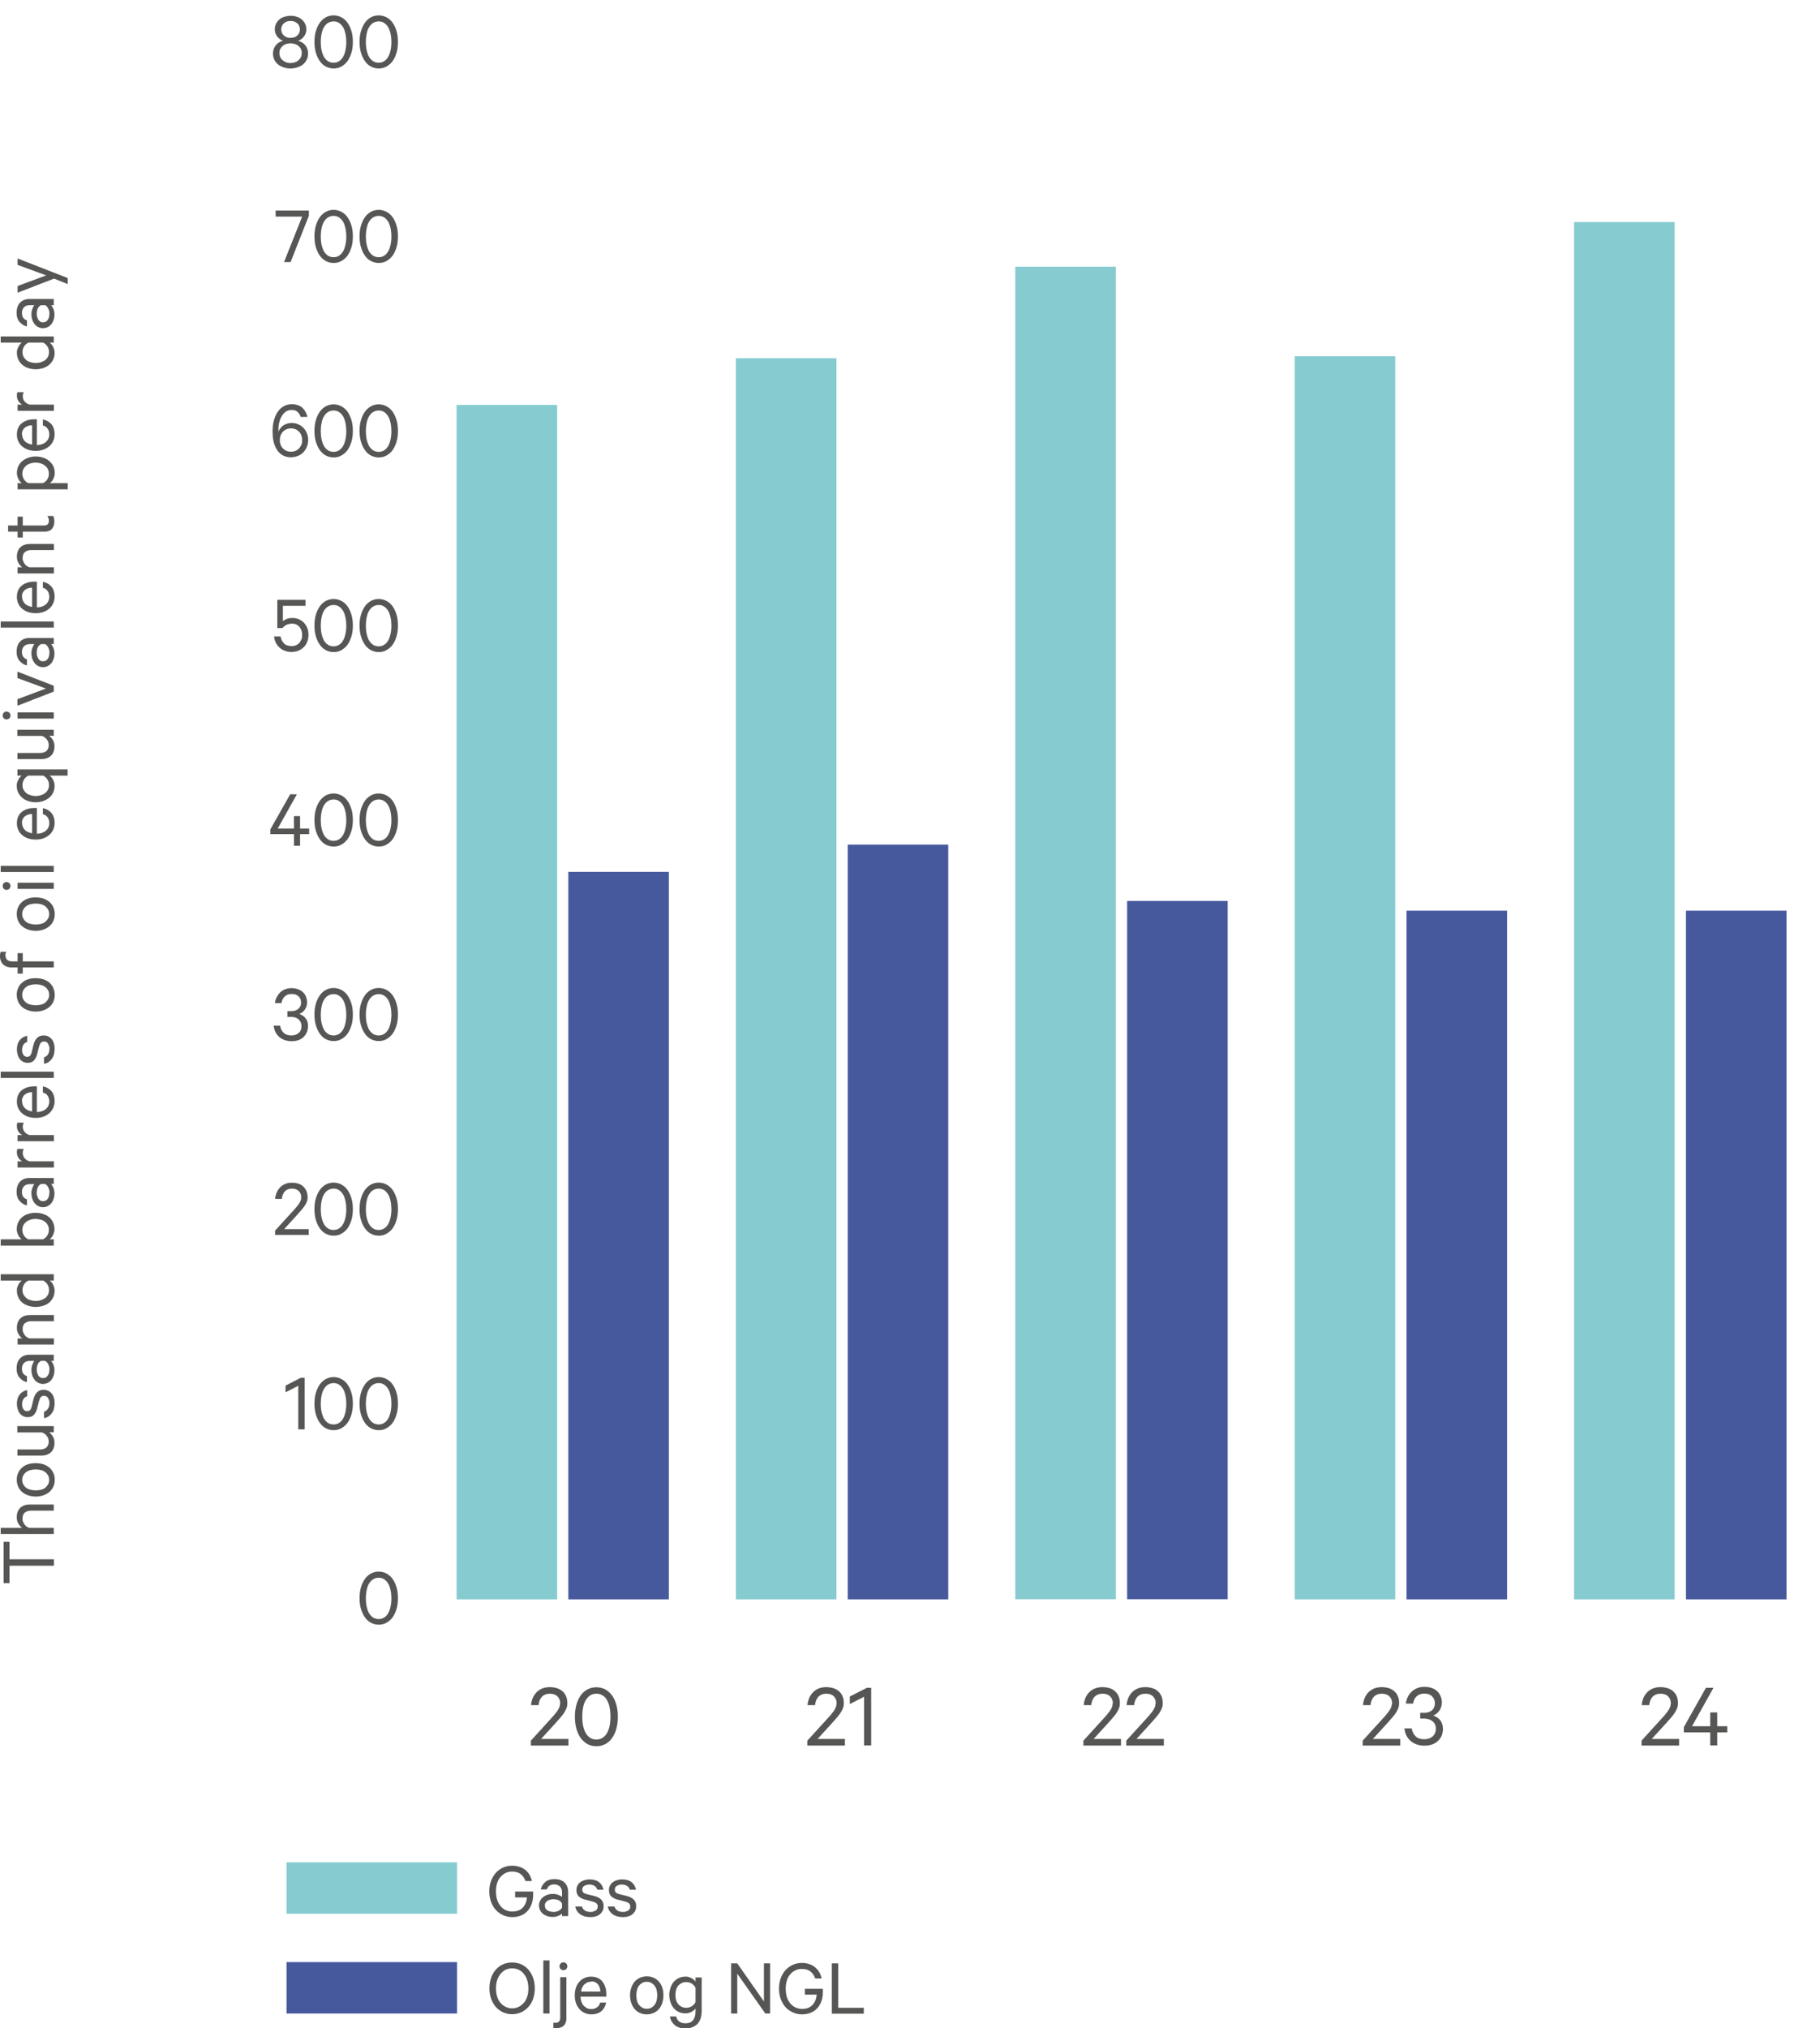 <?xml version="1.0" encoding="UTF-8"?><svg id="Layer_1" xmlns="http://www.w3.org/2000/svg" viewBox="0 0 130.34 145.16"><defs><style>.cls-1{fill:#47599d;}.cls-1,.cls-2,.cls-3{stroke-width:0px;}.cls-2{fill:#85cbd0;}.cls-3{fill:#565655;}</style></defs><rect class="cls-2" x="20.52" y="133.29" width="12.21" height="3.68"/><rect class="cls-1" x="20.52" y="140.43" width="12.21" height="3.68"/><path class="cls-3" d="M36.89,135.78v-.4h1.29v.25c0,.24-.04.45-.11.65s-.17.36-.3.5c-.13.14-.29.25-.47.32-.18.07-.38.11-.6.11-.23,0-.45-.04-.65-.13s-.38-.21-.53-.37c-.15-.16-.26-.35-.35-.58-.08-.23-.13-.48-.13-.76s.04-.54.13-.76.2-.42.35-.58c.15-.16.32-.28.52-.37.2-.09.41-.13.64-.13.19,0,.37.03.52.08.16.05.3.13.42.22.12.1.22.21.3.35.08.13.14.29.17.45h-.46c-.07-.21-.19-.38-.34-.5-.15-.12-.36-.18-.61-.18-.17,0-.33.03-.47.1-.14.07-.27.17-.37.29-.11.12-.19.27-.24.45-.06.18-.08.37-.08.59s.03.41.08.58c.06.18.14.33.24.45.1.13.23.23.37.3.15.07.31.1.48.1.32,0,.56-.09.74-.27.18-.18.28-.43.31-.74h-.85Z"/><path class="cls-3" d="M40.25,137.15v-.19c-.05.05-.14.11-.26.16-.12.05-.26.08-.42.08-.13,0-.26-.02-.37-.06-.12-.04-.22-.09-.31-.16-.09-.07-.16-.16-.21-.26s-.08-.22-.08-.35c0-.12.03-.23.08-.33.05-.1.12-.19.21-.26.09-.07.2-.13.32-.17.12-.04.25-.06.39-.06.13,0,.26.02.38.07.12.04.21.09.27.14v-.33c0-.16-.05-.3-.14-.4-.1-.1-.24-.16-.42-.16-.14,0-.25.03-.34.09s-.15.15-.19.27h-.43c.02-.11.06-.21.12-.3.06-.09.13-.17.21-.24s.18-.12.29-.15c.11-.04.22-.05.35-.05.31,0,.56.08.73.25.17.16.26.39.26.68v1.72h-.43ZM40.25,136.24s-.05-.09-.09-.13c-.04-.04-.09-.08-.14-.1-.05-.03-.11-.05-.18-.06s-.13-.02-.2-.02c-.08,0-.15,0-.23.03-.07.02-.14.04-.2.08-.06.04-.1.09-.14.14-.04.06-.05.12-.05.2,0,.08.02.15.05.21s.08.11.14.14c.06.04.12.07.2.08.07.02.15.03.23.03.07,0,.14,0,.2-.02s.12-.04.18-.07c.05-.03.1-.06.14-.1s.07-.08.09-.13v-.27Z"/><path class="cls-3" d="M41.67,136.44c.04.13.11.23.22.3.11.07.24.1.39.1.08,0,.15,0,.21-.03s.12-.04.17-.07c.05-.03.09-.07.11-.12s.04-.11.04-.17c0-.09-.03-.16-.09-.22-.06-.06-.16-.1-.3-.14l-.51-.13c-.18-.04-.33-.12-.45-.22-.12-.11-.18-.26-.18-.46,0-.12.02-.22.07-.32s.11-.17.2-.24.18-.12.3-.15c.11-.04.24-.06.37-.06.29,0,.52.07.68.2.17.13.27.31.32.54h-.44c-.04-.12-.1-.21-.2-.27-.09-.06-.22-.1-.38-.1-.13,0-.24.03-.35.09s-.15.16-.15.28c0,.09.03.16.09.21.06.05.15.09.28.12l.5.12c.22.06.39.15.5.27.11.12.16.27.16.46,0,.12-.02.23-.07.33s-.12.18-.2.25c-.09.07-.19.12-.31.15-.12.04-.25.05-.38.05-.14,0-.28-.02-.4-.05-.12-.04-.23-.09-.32-.15-.09-.07-.17-.15-.23-.24-.06-.09-.1-.2-.12-.32h.46Z"/><path class="cls-3" d="M44,136.44c.04.13.11.23.22.3.11.07.24.1.39.1.08,0,.15,0,.21-.03s.12-.04.17-.07c.05-.03.09-.07.11-.12s.04-.11.04-.17c0-.09-.03-.16-.09-.22-.06-.06-.16-.1-.3-.14l-.51-.13c-.18-.04-.33-.12-.45-.22-.12-.11-.18-.26-.18-.46,0-.12.02-.22.07-.32s.11-.17.2-.24.18-.12.3-.15c.11-.04.24-.06.37-.06.29,0,.52.07.68.2.17.13.27.31.32.54h-.44c-.04-.12-.1-.21-.2-.27-.09-.06-.22-.1-.38-.1-.13,0-.24.03-.35.09s-.15.16-.15.28c0,.09.03.16.09.21.06.05.15.09.28.12l.5.12c.22.06.39.15.5.27.11.12.16.27.16.46,0,.12-.02.23-.07.33s-.12.18-.2.25c-.09.07-.19.12-.31.15-.12.04-.25.05-.38.05-.14,0-.28-.02-.4-.05-.12-.04-.23-.09-.32-.15-.09-.07-.17-.15-.23-.24-.06-.09-.1-.2-.12-.32h.46Z"/><path class="cls-3" d="M.26,113.32v-2.97h.42v1.25h3.18v.46H.68v1.25h-.42Z"/><path class="cls-3" d="M.05,109.79v-.44h1.53c-.1-.07-.19-.18-.27-.31-.08-.13-.11-.29-.11-.45,0-.3.09-.52.26-.68s.4-.23.69-.23h1.7v.44h-1.63c-.18,0-.33.05-.44.14-.12.09-.17.24-.17.44,0,.07.01.15.04.21.03.07.06.13.1.19.04.06.09.11.15.15.06.04.12.08.19.1h1.76v.44H.05Z"/><path class="cls-3" d="M2.56,104.72c.2,0,.38.03.55.08.17.06.31.14.43.24.12.11.21.23.28.38s.1.31.1.49-.03.34-.1.49-.16.27-.28.38c-.12.1-.26.18-.43.24-.17.06-.35.09-.55.09s-.38-.03-.55-.09c-.17-.06-.31-.14-.43-.24-.12-.1-.21-.23-.28-.38-.06-.15-.1-.31-.1-.49s.03-.34.1-.49c.06-.15.16-.27.28-.38.12-.11.26-.19.43-.24.17-.06.35-.08.55-.08ZM2.56,105.17c-.14,0-.27.02-.39.05-.12.03-.22.08-.31.15-.09.07-.15.15-.2.24s-.07.2-.07.31.02.22.07.31c.05.09.11.17.2.24.09.07.19.12.31.15.12.03.25.05.39.05s.27-.02.39-.05.22-.08.3-.15.15-.15.2-.24c.05-.09.07-.2.07-.31s-.02-.22-.07-.31-.11-.17-.2-.24c-.09-.07-.19-.12-.3-.15s-.25-.05-.39-.05Z"/><path class="cls-3" d="M3.85,102.06v.45h-.33c.1.07.19.18.27.31s.11.28.11.45c0,.3-.09.52-.26.68-.17.15-.4.23-.69.23h-1.7v-.44h1.63c.18,0,.33-.05.44-.14.11-.09.17-.24.17-.43,0-.15-.05-.29-.14-.4-.09-.12-.21-.2-.35-.25h-1.76v-.45h2.6Z"/><path class="cls-3" d="M3.14,101.04c.13-.04.23-.11.3-.22.07-.11.1-.24.1-.39,0-.08,0-.15-.03-.21s-.04-.12-.07-.17c-.03-.05-.07-.09-.12-.11s-.11-.04-.17-.04c-.09,0-.16.03-.22.09s-.1.16-.14.3l-.13.51c-.04.18-.12.33-.22.45-.11.12-.26.18-.46.18-.12,0-.22-.03-.32-.07-.09-.05-.17-.11-.24-.2s-.12-.18-.15-.3-.06-.24-.06-.37c0-.29.07-.52.2-.68.13-.17.31-.28.54-.32v.44c-.12.04-.21.1-.27.2-.06.09-.1.22-.1.38,0,.13.03.24.09.34.06.1.16.15.28.15.09,0,.16-.03.21-.09.05-.06.09-.15.12-.28l.12-.5c.06-.22.15-.39.27-.5s.27-.16.46-.16c.12,0,.23.03.33.07.1.05.18.12.25.2.07.09.12.19.15.31.04.12.05.25.05.38,0,.14-.02.28-.05.4s-.09.23-.15.32c-.07.09-.15.17-.24.23-.09.06-.2.1-.32.12v-.46Z"/><path class="cls-3" d="M3.85,97.4h-.19c.05.05.11.14.16.26.05.12.08.26.08.42,0,.13-.02.26-.06.37s-.09.22-.16.31c-.07.09-.16.16-.26.21-.1.05-.22.08-.35.08-.12,0-.23-.03-.33-.08-.1-.05-.19-.12-.26-.21-.07-.09-.13-.2-.17-.32s-.06-.25-.06-.39.02-.26.07-.38.09-.21.14-.27h-.33c-.16,0-.3.05-.4.14-.1.09-.16.24-.16.42,0,.14.03.25.09.34s.15.15.27.19v.43c-.11-.02-.21-.06-.3-.12-.09-.06-.17-.13-.24-.21s-.12-.18-.15-.29c-.04-.11-.05-.22-.05-.35,0-.31.08-.56.25-.73.16-.17.39-.26.68-.26h1.73v.43ZM2.94,97.4s-.09.05-.13.09c-.04.04-.08.09-.1.14s-.05.11-.06.18-.02.13-.02.2c0,.08,0,.15.03.23.02.07.05.14.08.2s.09.11.14.14c.06.04.12.05.2.05.08,0,.15-.02.21-.05s.1-.08.14-.14c.04-.06.07-.12.08-.2.02-.07.03-.15.03-.23,0-.07,0-.14-.02-.2s-.04-.12-.07-.18-.06-.1-.1-.14-.08-.07-.13-.09h-.27Z"/><path class="cls-3" d="M1.26,96.23v-.44h.33c-.1-.07-.19-.18-.27-.31-.08-.13-.11-.29-.11-.45,0-.3.09-.52.26-.68s.4-.23.69-.23h1.7v.44h-1.63c-.18,0-.33.05-.44.14-.12.09-.17.24-.17.44,0,.07.01.15.04.21.03.07.06.13.1.19.04.06.09.11.15.15.06.04.12.08.19.1h1.76v.44H1.26Z"/><path class="cls-3" d="M3.56,91.65s.09.08.13.12.08.1.11.17.06.13.08.2c.02.07.03.15.03.23,0,.19-.04.36-.11.5-.07.14-.17.27-.29.37-.12.1-.27.17-.43.22-.17.05-.34.08-.52.08s-.36-.03-.52-.08-.31-.12-.43-.22c-.12-.1-.22-.22-.29-.37-.07-.14-.11-.31-.11-.5,0-.08,0-.16.03-.23.02-.07.05-.14.08-.2.03-.06.07-.12.11-.17s.09-.09.13-.12H.05v-.45h3.8v.45h-.3ZM2.03,91.65c-.13.07-.24.16-.31.28s-.11.25-.11.39c0,.12.02.24.07.33s.12.18.2.25c.08.07.18.12.3.15.12.04.24.06.38.06s.26-.02.38-.06.22-.09.3-.15.15-.15.2-.25c.05-.1.07-.21.07-.33,0-.14-.04-.27-.11-.39-.08-.12-.18-.21-.31-.28h-1.05Z"/><path class="cls-3" d="M3.85,88.7v.45H.05v-.45h1.5s-.09-.07-.13-.12-.08-.11-.11-.17c-.03-.06-.06-.13-.08-.21s-.03-.15-.03-.23c0-.19.04-.36.11-.5.07-.14.17-.27.29-.37.12-.1.27-.17.43-.22s.34-.08.52-.08.36.03.52.08c.17.05.31.12.43.22.12.1.22.22.29.37s.11.31.11.5c0,.08,0,.15-.03.23s-.05.15-.08.21-.07.12-.11.17-.09.09-.13.12h.3ZM3.08,88.7c.13-.07.24-.16.31-.28.08-.12.11-.25.11-.39,0-.12-.02-.24-.07-.33-.05-.1-.11-.18-.2-.25s-.18-.12-.3-.15-.24-.06-.38-.06-.26.02-.38.06c-.12.04-.22.09-.3.15-.08.07-.15.15-.2.25s-.07.21-.07.33c0,.14.04.27.11.39s.18.21.31.28h1.05Z"/><path class="cls-3" d="M3.85,84.74h-.19c.05.05.11.14.16.26s.08.26.08.42c0,.13-.02.26-.06.38-.04.12-.09.22-.16.31-.07.09-.16.16-.26.21-.1.05-.22.08-.35.08-.12,0-.23-.03-.33-.08-.1-.05-.19-.12-.26-.21-.07-.09-.13-.2-.17-.32-.04-.12-.06-.25-.06-.39,0-.13.02-.26.07-.38.04-.12.09-.21.14-.27h-.33c-.16,0-.3.05-.4.14s-.16.24-.16.42c0,.14.03.25.09.34s.15.15.27.19v.43c-.11-.02-.21-.06-.3-.12-.09-.06-.17-.13-.24-.21s-.12-.18-.15-.29c-.04-.11-.05-.22-.05-.35,0-.31.08-.56.25-.73.16-.17.39-.26.68-.26h1.73v.43ZM2.94,84.74s-.09.05-.13.09c-.04.04-.08.09-.1.14-.03.05-.05.12-.06.18s-.02.13-.02.2c0,.08,0,.15.03.23s.05.14.08.2c.04.06.09.1.14.14.06.04.12.05.2.05.08,0,.15-.02.21-.05s.1-.08.14-.14c.04-.06.07-.12.08-.2s.03-.15.03-.23c0-.07,0-.14-.02-.2s-.04-.12-.07-.18c-.03-.05-.06-.1-.1-.14s-.08-.07-.13-.09h-.27Z"/><path class="cls-3" d="M1.7,82.23s-.04.08-.05.13c-.01.05-.02.1-.02.16,0,.14.04.26.13.37.09.11.2.18.36.23h1.74v.44H1.26v-.44h.34c-.11-.05-.21-.14-.28-.25-.07-.12-.11-.24-.11-.38,0-.06,0-.11.01-.16s.02-.08.03-.1h.45Z"/><path class="cls-3" d="M1.7,80.35s-.04.08-.05.13-.02.1-.02.16c0,.14.04.26.13.37s.2.18.36.23h1.74v.44H1.26v-.44h.34c-.11-.05-.21-.14-.28-.25-.07-.12-.11-.24-.11-.38,0-.06,0-.11.01-.16,0-.04.02-.08.03-.1h.45Z"/><path class="cls-3" d="M3.07,77.75c.25.05.45.16.61.34.15.18.23.42.23.71,0,.18-.03.34-.1.49s-.16.27-.27.38c-.12.1-.26.19-.43.25-.17.06-.35.09-.55.09s-.38-.03-.54-.08c-.17-.06-.31-.14-.43-.24-.12-.1-.22-.23-.28-.37-.07-.15-.1-.31-.1-.48s.03-.34.09-.47c.06-.14.15-.25.26-.34.11-.09.25-.16.4-.21.15-.05.33-.07.52-.07h.16v1.84c.14,0,.26-.03.37-.06.11-.04.2-.09.28-.16s.14-.15.18-.24.06-.19.06-.3c0-.16-.04-.3-.12-.41-.08-.12-.19-.19-.34-.22v-.42ZM1.58,78.81c0,.1.02.19.05.27s.08.16.14.22.14.12.23.16.19.07.3.09v-1.38c-.1,0-.19.01-.28.04s-.16.07-.23.12-.12.12-.16.2c-.04.08-.06.17-.06.28Z"/><path class="cls-3" d="M3.85,76.7v.45H.05v-.45h3.8Z"/><path class="cls-3" d="M3.14,75.68c.13-.04.23-.11.3-.22.07-.11.1-.24.1-.39,0-.08,0-.15-.03-.21s-.04-.12-.07-.17c-.03-.05-.07-.09-.12-.11s-.11-.04-.17-.04c-.09,0-.16.03-.22.09s-.1.16-.14.3l-.13.51c-.04.18-.12.33-.22.45-.11.12-.26.18-.46.18-.12,0-.22-.03-.32-.07-.09-.05-.17-.11-.24-.2s-.12-.18-.15-.3-.06-.24-.06-.37c0-.29.07-.52.2-.68.13-.17.31-.27.54-.32v.44c-.12.04-.21.1-.27.2-.06.09-.1.22-.1.38,0,.13.03.24.09.34.06.1.16.15.28.15.09,0,.16-.03.21-.09.05-.06.09-.15.12-.28l.12-.5c.06-.22.15-.39.27-.5.12-.11.27-.16.46-.16.12,0,.23.02.33.07.1.05.18.12.25.2.07.09.12.19.15.31.04.12.05.25.05.38,0,.14-.02.28-.05.4s-.09.23-.15.32c-.07.09-.15.17-.24.23-.09.06-.2.1-.32.12v-.46Z"/><path class="cls-3" d="M2.56,70.01c.2,0,.38.03.55.08.17.06.31.14.43.24.12.11.21.23.28.38.06.15.1.31.1.49s-.03.34-.1.49c-.06.15-.16.27-.28.38-.12.1-.26.18-.43.24-.17.06-.35.09-.55.09s-.38-.03-.55-.09c-.17-.06-.31-.14-.43-.24-.12-.1-.21-.23-.28-.38-.06-.15-.1-.31-.1-.49s.03-.34.1-.49c.06-.15.16-.27.28-.38.12-.1.26-.19.43-.24.17-.06.35-.08.55-.08ZM2.56,70.45c-.14,0-.27.02-.39.05-.12.03-.22.08-.31.15-.09.07-.15.15-.2.24-.05.09-.07.2-.07.31s.02.22.07.31c.05.09.11.17.2.24.09.07.19.12.31.15.12.03.25.05.39.05s.27-.02.39-.05c.12-.03.22-.08.3-.15s.15-.15.2-.24c.05-.09.07-.2.07-.31s-.02-.22-.07-.31c-.05-.09-.11-.17-.2-.24-.09-.07-.19-.12-.3-.15s-.25-.05-.39-.05Z"/><path class="cls-3" d="M.46,68.11s-.05.09-.06.13-.01.09-.01.14c0,.13.04.23.12.31.08.08.2.12.35.12h.4v-.59h.37v.59h2.22v.43H1.63v.44h-.37v-.44h-.43c-.13,0-.24-.02-.35-.06s-.19-.09-.26-.16c-.07-.07-.13-.15-.16-.25-.04-.1-.06-.2-.06-.32,0-.07,0-.13.01-.18s.02-.1.04-.15h.4Z"/><path class="cls-3" d="M2.56,64.23c.2,0,.38.03.55.08.17.06.31.14.43.24.12.11.21.23.28.38.06.15.1.31.1.49s-.03.34-.1.49c-.06.15-.16.27-.28.38-.12.1-.26.18-.43.24-.17.06-.35.09-.55.09s-.38-.03-.55-.09c-.17-.06-.31-.14-.43-.24-.12-.1-.21-.23-.28-.38-.06-.15-.1-.31-.1-.49s.03-.34.1-.49c.06-.15.16-.27.28-.38.12-.1.26-.19.43-.24.17-.06.35-.08.55-.08ZM2.56,64.67c-.14,0-.27.02-.39.05-.12.03-.22.08-.31.15-.09.07-.15.15-.2.24-.05.09-.07.2-.07.31s.02.22.07.31c.05.09.11.17.2.24.09.07.19.12.31.15.12.03.25.05.39.05s.27-.02.39-.05c.12-.03.22-.08.3-.15s.15-.15.2-.24c.05-.09.07-.2.07-.31s-.02-.22-.07-.31c-.05-.09-.11-.17-.2-.24-.09-.07-.19-.12-.3-.15s-.25-.05-.39-.05Z"/><path class="cls-3" d="M.47,63.13c.08,0,.14.03.2.08.05.05.08.12.08.2,0,.08-.03.15-.08.2-.05.05-.12.08-.2.08-.08,0-.15-.03-.2-.08-.05-.05-.08-.12-.08-.2s.03-.14.08-.2.12-.08.2-.08ZM3.85,63.18v.44H1.26v-.44h2.6Z"/><path class="cls-3" d="M3.85,61.97v.44H.05v-.44h3.8Z"/><path class="cls-3" d="M3.07,57.84c.25.05.45.16.61.34.15.18.23.42.23.71,0,.18-.03.34-.1.49-.06.14-.16.27-.27.37-.12.1-.26.19-.43.25-.17.06-.35.09-.55.09s-.38-.03-.54-.08c-.17-.06-.31-.14-.43-.24-.12-.1-.22-.23-.28-.37-.07-.15-.1-.31-.1-.48s.03-.34.09-.47c.06-.14.15-.25.26-.34.11-.09.25-.16.4-.21.15-.05.33-.07.52-.07h.16v1.84c.14,0,.26-.02.37-.06.11-.04.2-.09.28-.16s.14-.15.18-.24c.04-.09.06-.19.06-.3,0-.16-.04-.3-.12-.41-.08-.12-.19-.19-.34-.23v-.42ZM1.58,58.9c0,.1.02.19.05.27.04.08.08.15.14.22s.14.12.23.16c.09.04.19.07.3.09v-1.38c-.1,0-.19.01-.28.04s-.16.07-.23.12-.12.12-.16.2c-.04.08-.06.17-.06.28Z"/><path class="cls-3" d="M3.56,55.51s.09.08.13.13c.04.05.08.1.11.17s.06.13.08.2c.02.07.03.15.03.23,0,.19-.04.36-.11.5-.07.14-.17.27-.3.37-.12.1-.27.17-.43.23-.16.05-.34.08-.52.08s-.35-.03-.51-.08c-.16-.05-.31-.13-.43-.23-.12-.1-.22-.22-.3-.37-.07-.14-.11-.31-.11-.5,0-.08,0-.16.03-.23.02-.07.05-.14.08-.2.03-.06.07-.12.11-.17.04-.05.09-.09.13-.13h-.3v-.44h3.59v.44h-1.29ZM2.03,55.51c-.13.07-.24.16-.31.28s-.11.25-.11.39c0,.12.02.24.07.33.05.1.12.18.2.25.08.07.18.12.3.15.12.04.24.06.38.06s.26-.02.38-.06.22-.09.3-.15.15-.15.2-.25c.05-.1.07-.21.07-.33,0-.14-.04-.27-.11-.39-.08-.12-.18-.21-.31-.28h-1.05Z"/><path class="cls-3" d="M3.85,52.22v.44h-.33c.1.07.19.18.27.31.08.13.11.28.11.45,0,.3-.09.52-.26.68-.17.15-.4.23-.69.23h-1.7v-.44h1.63c.18,0,.33-.05.44-.14.11-.09.17-.23.17-.43,0-.15-.05-.29-.14-.4-.09-.12-.21-.2-.35-.25h-1.76v-.44h2.6Z"/><path class="cls-3" d="M.47,50.93c.08,0,.14.03.2.08.05.05.08.12.08.2,0,.08-.03.15-.08.2-.05.05-.12.08-.2.08-.08,0-.15-.03-.2-.08-.05-.05-.08-.12-.08-.2s.03-.14.08-.2.12-.08.2-.08ZM3.85,50.99v.44H1.26v-.44h2.6Z"/><path class="cls-3" d="M3.85,49.5l-2.6,1.01v-.47l2.04-.76-2.04-.75v-.46l2.6,1.01v.44Z"/><path class="cls-3" d="M3.85,46.1h-.19c.05.05.11.14.16.26.05.12.08.26.08.42,0,.13-.02.26-.06.37-.04.12-.09.22-.16.31-.07.09-.16.16-.26.21-.1.05-.22.08-.35.08-.12,0-.23-.03-.33-.08-.1-.05-.19-.12-.26-.21-.07-.09-.13-.2-.17-.32-.04-.12-.06-.25-.06-.39,0-.13.02-.26.07-.38.04-.12.09-.21.14-.27h-.33c-.16,0-.3.05-.4.14-.1.1-.16.24-.16.42,0,.14.03.25.09.34s.15.15.27.19v.43c-.11-.02-.21-.06-.3-.12-.09-.06-.17-.13-.24-.21s-.12-.18-.15-.29c-.04-.11-.05-.22-.05-.35,0-.31.08-.56.25-.73.16-.17.39-.26.68-.26h1.73v.43ZM2.94,46.1s-.09.05-.13.09c-.04.04-.08.09-.1.14-.03.05-.05.11-.06.18s-.02.13-.02.2c0,.08,0,.15.03.23.02.07.05.14.08.2.04.06.09.1.14.14.06.04.12.05.2.05.08,0,.15-.02.21-.05s.1-.08.14-.14c.04-.06.07-.12.08-.2.02-.07.03-.15.03-.23,0-.07,0-.14-.02-.2s-.04-.12-.07-.18c-.03-.05-.06-.1-.1-.14s-.08-.07-.13-.09h-.27Z"/><path class="cls-3" d="M3.85,44.48v.44H.05v-.44h3.8Z"/><path class="cls-3" d="M3.07,41.64c.25.05.45.16.61.34.15.18.23.42.23.71,0,.18-.03.34-.1.49-.06.14-.16.27-.27.37-.12.1-.26.19-.43.25-.17.06-.35.09-.55.09s-.38-.03-.54-.08c-.17-.06-.31-.14-.43-.24-.12-.1-.22-.23-.28-.37-.07-.15-.1-.31-.1-.48s.03-.34.09-.47c.06-.14.15-.25.26-.34.11-.09.25-.16.4-.21.15-.05.33-.07.52-.07h.16v1.84c.14,0,.26-.02.37-.06.11-.04.2-.09.28-.16s.14-.15.18-.24c.04-.09.06-.19.06-.3,0-.16-.04-.3-.12-.41-.08-.12-.19-.19-.34-.23v-.42ZM1.58,42.7c0,.1.02.19.05.27.04.08.08.15.14.22s.14.12.23.16c.09.04.19.07.3.09v-1.38c-.1,0-.19.01-.28.04s-.16.07-.23.12-.12.12-.16.2c-.04.08-.06.17-.06.28Z"/><path class="cls-3" d="M1.26,41.04v-.44h.33c-.1-.07-.19-.18-.27-.31-.08-.13-.11-.29-.11-.45,0-.3.09-.52.26-.68.17-.15.4-.23.69-.23h1.7v.44h-1.63c-.18,0-.33.05-.44.14-.12.09-.17.24-.17.44,0,.07.01.15.04.21.03.07.06.13.1.19.04.06.09.11.15.15.06.04.12.08.19.1h1.76v.44H1.26Z"/><path class="cls-3" d="M1.63,38.05v.42h-.37v-.42h-.68v-.44h.68v-.63h.37v.63h1.52c.12,0,.22-.03.27-.09.06-.06.08-.14.08-.25,0-.06,0-.12-.03-.18s-.04-.11-.07-.16h.41c.03.05.05.11.06.18s.02.15.02.23c0,.21-.06.38-.17.51-.11.13-.29.2-.54.2h-1.57Z"/><path class="cls-3" d="M4.85,34.58v.44H1.26v-.44h.3s-.09-.07-.13-.12-.08-.11-.11-.17c-.03-.06-.06-.13-.08-.21-.02-.08-.03-.15-.03-.23,0-.19.04-.36.11-.5.07-.14.17-.27.3-.37.12-.1.27-.17.43-.23.16-.05.34-.08.51-.08s.35.03.52.08c.16.05.31.13.43.23.12.1.22.22.3.37.07.14.11.31.11.5,0,.08,0,.16-.03.23-.02.08-.05.15-.08.21s-.07.12-.11.17-.09.09-.13.12h1.29ZM3.08,34.58c.13-.07.24-.16.31-.28.08-.12.11-.25.11-.39,0-.12-.02-.24-.07-.33-.05-.1-.11-.18-.2-.25s-.18-.12-.3-.16c-.12-.04-.24-.06-.38-.06s-.26.02-.38.06c-.12.04-.22.09-.3.16-.08.07-.15.15-.2.25s-.07.21-.07.33c0,.14.04.27.11.39.08.12.18.21.31.28h1.05Z"/><path class="cls-3" d="M3.07,30.02c.25.05.45.16.61.34.15.18.23.42.23.71,0,.18-.03.34-.1.49-.06.14-.16.27-.27.37-.12.1-.26.19-.43.25-.17.06-.35.09-.55.09s-.38-.03-.54-.08c-.17-.06-.31-.14-.43-.24-.12-.1-.22-.23-.28-.37-.07-.15-.1-.31-.1-.48s.03-.34.09-.47c.06-.14.15-.25.26-.34.11-.09.25-.16.4-.21.15-.05.33-.07.52-.07h.16v1.84c.14,0,.26-.02.37-.06.11-.04.2-.09.28-.16s.14-.15.18-.24c.04-.09.06-.19.06-.3,0-.16-.04-.3-.12-.41-.08-.12-.19-.19-.34-.23v-.42ZM1.58,31.08c0,.1.02.19.05.27.04.08.08.15.14.22s.14.12.23.16c.09.04.19.07.3.09v-1.38c-.1,0-.19.01-.28.04s-.16.07-.23.12-.12.12-.16.2c-.04.08-.06.17-.06.28Z"/><path class="cls-3" d="M1.7,28.07s-.04.08-.05.13c-.01.05-.02.1-.02.16,0,.14.04.26.13.37.09.11.2.18.36.23h1.74v.44H1.26v-.44h.34c-.11-.05-.21-.14-.28-.25-.07-.12-.11-.24-.11-.38,0-.06,0-.11.01-.16,0-.04.02-.08.03-.1h.45Z"/><path class="cls-3" d="M3.56,24.52s.09.08.13.13c.04.05.08.1.11.17s.06.13.08.2c.02.07.03.15.03.23,0,.19-.04.36-.11.5-.07.14-.17.27-.29.37-.12.1-.27.17-.43.23-.17.05-.34.08-.52.08s-.36-.03-.52-.08-.31-.13-.43-.23c-.12-.1-.22-.22-.29-.37-.07-.14-.11-.31-.11-.5,0-.08,0-.16.03-.23.02-.07.05-.14.08-.2.03-.06.07-.12.11-.17.04-.05.09-.09.13-.13H.05v-.44h3.8v.44h-.3ZM2.03,24.52c-.13.07-.24.16-.31.28s-.11.25-.11.39c0,.12.02.24.07.33.05.1.12.18.2.25.08.07.18.12.3.15.12.04.24.06.38.06s.26-.02.38-.06.22-.09.3-.15.15-.15.2-.25c.05-.1.07-.21.07-.33,0-.14-.04-.27-.11-.39-.08-.12-.18-.21-.31-.28h-1.05Z"/><path class="cls-3" d="M3.85,21.84h-.19c.05.05.11.14.16.26.05.12.08.26.08.42,0,.13-.02.26-.06.37-.04.12-.09.22-.16.31-.07.09-.16.16-.26.21-.1.05-.22.08-.35.08-.12,0-.23-.03-.33-.08-.1-.05-.19-.12-.26-.21-.07-.09-.13-.2-.17-.32-.04-.12-.06-.25-.06-.39,0-.13.02-.26.07-.38.04-.12.09-.21.14-.27h-.33c-.16,0-.3.05-.4.14-.1.1-.16.24-.16.42,0,.14.03.25.09.34s.15.15.27.19v.43c-.11-.02-.21-.06-.3-.12-.09-.06-.17-.13-.24-.21s-.12-.18-.15-.29c-.04-.11-.05-.22-.05-.35,0-.31.08-.56.25-.73.16-.17.39-.26.68-.26h1.73v.43ZM2.94,21.84s-.09.05-.13.09c-.04.04-.08.09-.1.14-.03.05-.05.11-.06.18s-.02.13-.02.2c0,.08,0,.15.03.23.02.07.05.14.08.2.04.06.09.1.14.14.06.04.12.05.2.05.08,0,.15-.02.21-.05s.1-.08.14-.14c.04-.06.07-.12.08-.2.02-.07.03-.15.03-.23,0-.07,0-.14-.02-.2s-.04-.12-.07-.18c-.03-.05-.06-.1-.1-.14s-.08-.07-.13-.09h-.27Z"/><path class="cls-3" d="M4.85,20.33l-.98-.39-2.61,1.01v-.48l2.05-.76-2.05-.75v-.46l3.59,1.4v.43Z"/><path class="cls-3" d="M38.3,142.31c0,.27-.04.52-.12.75-.08.23-.19.42-.34.58-.14.16-.32.29-.51.38-.2.09-.42.14-.65.14s-.46-.05-.66-.14c-.2-.09-.37-.22-.51-.38-.14-.16-.25-.36-.34-.58-.08-.23-.12-.48-.12-.75s.04-.52.12-.75.19-.42.34-.59c.14-.16.31-.29.51-.38.2-.09.42-.13.66-.13s.45.04.65.13c.2.09.37.22.51.38.14.16.26.36.34.59s.12.48.12.75ZM37.84,142.31c0-.21-.03-.4-.08-.58-.06-.18-.14-.33-.24-.45-.1-.13-.22-.23-.37-.3-.14-.07-.3-.1-.47-.1s-.33.03-.47.1c-.14.07-.26.17-.37.3-.1.13-.18.28-.24.45-.05.17-.08.37-.08.58s.03.4.08.58c.05.17.13.33.24.45.1.13.23.22.37.29.14.07.3.11.47.11s.33-.04.47-.11c.14-.07.26-.17.37-.29s.18-.28.24-.45c.06-.18.08-.37.08-.58Z"/><path class="cls-3" d="M39.35,144.11h-.44v-3.8h.44v3.8Z"/><path class="cls-3" d="M40.57,144.41c0,.24-.06.43-.19.56-.13.13-.32.19-.56.19-.03,0-.06,0-.1,0-.04,0-.07,0-.09-.02v-.38s.04,0,.07.01.06,0,.08,0c.05,0,.1,0,.15-.02s.08-.04.11-.07.05-.07.06-.12c.02-.05.02-.11.02-.19v-2.86h.44v2.9ZM40.63,140.73c0,.08-.03.14-.08.2-.05.05-.12.08-.2.08s-.14-.03-.2-.08c-.05-.05-.08-.12-.08-.2,0-.08.03-.15.08-.2.05-.05.12-.08.2-.08.08,0,.15.03.2.08s.08.12.08.2Z"/><path class="cls-3" d="M43.41,143.33c-.05.25-.16.45-.34.61-.18.15-.42.23-.71.23-.18,0-.34-.03-.49-.1-.14-.06-.27-.16-.37-.27-.1-.12-.19-.26-.25-.43s-.09-.35-.09-.55.03-.38.08-.54.14-.31.24-.43c.1-.12.23-.22.37-.28.15-.07.31-.1.48-.1s.34.03.47.09c.14.06.25.15.34.26.09.11.16.25.21.4s.07.33.07.52v.16h-1.84c0,.14.02.26.06.37s.09.21.16.28.15.13.24.18c.09.04.19.06.3.06.16,0,.3-.04.41-.12.12-.08.19-.19.23-.34h.42ZM42.35,141.83c-.1,0-.19.02-.27.05-.08.04-.15.08-.22.14s-.12.13-.16.22c-.04.09-.07.19-.09.3h1.38c0-.1-.01-.19-.04-.28s-.07-.17-.12-.23-.12-.12-.2-.16c-.08-.04-.17-.06-.28-.06Z"/><path class="cls-3" d="M47.51,142.81c0,.2-.03.38-.08.55-.06.17-.14.31-.24.43-.11.12-.23.21-.38.28-.15.06-.31.1-.49.1s-.34-.03-.49-.1c-.15-.06-.27-.16-.38-.28-.1-.12-.18-.26-.24-.43s-.09-.35-.09-.55.03-.38.09-.55.14-.31.24-.43c.1-.12.23-.21.38-.28.15-.06.31-.1.49-.1s.34.03.49.1c.15.06.27.16.38.28.1.12.19.26.24.43.06.17.08.35.08.55ZM47.07,142.81c0-.14-.02-.27-.05-.39-.03-.12-.08-.22-.15-.31-.07-.09-.15-.15-.24-.2-.09-.05-.2-.07-.31-.07s-.22.02-.31.07c-.09.05-.17.11-.24.2-.07.08-.12.19-.15.31-.03.12-.05.25-.05.39s.02.27.05.39c.03.12.08.22.15.3s.15.15.24.2c.09.05.2.07.31.07s.22-.02.31-.07c.09-.05.17-.11.24-.2.07-.09.12-.19.15-.3s.05-.25.05-.39Z"/><path class="cls-3" d="M49.81,143.75s-.07.09-.12.13c-.05.04-.11.08-.17.11s-.13.06-.2.08c-.07.02-.15.03-.23.03-.19,0-.36-.04-.5-.11-.14-.07-.27-.17-.36-.29-.1-.12-.17-.26-.22-.42s-.08-.32-.08-.49.03-.34.08-.5.12-.3.22-.42c.1-.12.22-.22.36-.29.14-.07.31-.11.5-.11.08,0,.16,0,.23.03.07.02.14.04.2.08s.12.07.17.11c.05.04.09.09.12.13v-.29h.44v2.39c0,.21-.03.4-.08.56-.06.16-.14.29-.24.39-.1.1-.23.18-.37.23-.14.05-.3.08-.47.08-.16,0-.3-.02-.43-.06-.13-.04-.24-.1-.33-.17-.09-.08-.17-.17-.23-.27-.06-.1-.1-.22-.12-.36h.44c.04.16.12.29.23.37.11.08.26.12.44.12.24,0,.42-.07.54-.22.12-.14.18-.36.18-.64v-.19ZM49.81,142.26c-.07-.12-.16-.22-.27-.29s-.25-.11-.39-.11c-.12,0-.23.02-.33.07-.1.05-.18.11-.25.19-.07.08-.12.18-.15.29-.03.11-.05.23-.05.37s.02.26.05.37c.03.11.08.21.15.29s.15.14.25.19c.1.05.21.07.33.07.14,0,.27-.04.39-.11s.21-.17.27-.3v-1.04Z"/><path class="cls-3" d="M55.15,144.11h-.34l-2.01-2.85v2.85h-.44v-3.59h.44l1.91,2.73v-2.73h.44v3.59Z"/><path class="cls-3" d="M57.64,142.74v-.4h1.29v.25c0,.24-.04.46-.11.65s-.17.36-.3.5c-.13.14-.29.25-.47.32-.18.07-.38.11-.6.11-.23,0-.45-.04-.65-.13-.2-.09-.38-.21-.53-.37-.15-.16-.26-.35-.35-.58s-.13-.48-.13-.76.04-.54.13-.76c.08-.23.2-.42.35-.58.15-.16.32-.28.52-.37s.41-.13.64-.13c.19,0,.37.03.52.08.16.05.3.13.42.23.12.1.22.21.3.35.08.13.14.29.17.45h-.46c-.07-.21-.19-.38-.34-.5-.15-.12-.36-.18-.61-.18-.17,0-.33.03-.47.1-.14.07-.27.16-.37.29-.11.12-.19.28-.24.45-.06.17-.08.37-.08.58s.03.41.08.59c.06.17.14.33.24.45.1.13.23.22.37.29.15.07.31.11.48.11.32,0,.56-.09.74-.28.18-.18.28-.43.31-.74h-.85Z"/><path class="cls-3" d="M59.57,140.52h.46v3.18h1.83v.42h-2.29v-3.59Z"/><path class="cls-3" d="M79.7,121.92c0-.21-.07-.38-.2-.51-.13-.13-.31-.19-.54-.19-.25,0-.44.08-.58.23-.13.15-.21.35-.23.59h-.54c.02-.19.06-.37.13-.53.07-.16.16-.29.28-.41.12-.11.25-.2.41-.26s.33-.09.52-.09.37.03.53.08c.15.05.29.13.39.23.11.1.19.22.25.37.06.14.08.3.08.48,0,.13-.02.25-.07.37s-.11.23-.19.35c-.08.11-.17.23-.27.34-.1.11-.2.23-.3.34l-1.05,1.15h1.96v.47h-2.69v-.35l1.33-1.46c.11-.12.21-.23.3-.33.09-.11.17-.21.24-.3.07-.1.12-.19.16-.28.04-.09.06-.19.06-.28Z"/><path class="cls-3" d="M82.77,121.92c0-.21-.07-.38-.2-.51-.13-.13-.31-.19-.54-.19-.25,0-.44.08-.58.23-.13.15-.21.35-.23.59h-.54c.02-.19.06-.37.13-.53.07-.16.16-.29.28-.41.12-.11.25-.2.41-.26s.33-.09.52-.09.37.03.53.08c.15.05.29.13.39.23.11.1.19.22.25.37.06.14.08.3.08.48,0,.13-.02.25-.07.37s-.11.23-.19.35c-.08.11-.17.23-.27.34-.1.11-.2.23-.3.34l-1.05,1.15h1.96v.47h-2.69v-.35l1.33-1.46c.11-.12.21-.23.3-.33.09-.11.17-.21.24-.3.07-.1.12-.19.16-.28.04-.09.06-.19.06-.28Z"/><path class="cls-3" d="M99.7,121.92c0-.21-.07-.38-.2-.51-.13-.13-.31-.19-.54-.19-.25,0-.44.08-.58.23-.13.15-.21.35-.23.59h-.54c.02-.19.06-.37.13-.53.07-.16.16-.29.28-.41.12-.11.25-.2.41-.26s.33-.09.52-.09.37.03.53.08c.15.05.29.13.39.23.11.1.19.22.25.37.06.14.08.3.08.48,0,.13-.02.25-.07.37s-.11.23-.19.35c-.08.11-.17.23-.27.34-.1.11-.2.23-.3.34l-1.05,1.15h1.96v.47h-2.69v-.35l1.33-1.46c.11-.12.21-.23.3-.33.09-.11.17-.21.24-.3.07-.1.12-.19.16-.28.04-.09.06-.19.06-.28Z"/><path class="cls-3" d="M101.72,122.59h.27c.11,0,.21-.01.3-.04.09-.03.17-.07.25-.13.07-.06.12-.13.16-.22.04-.08.06-.18.06-.29,0-.2-.07-.37-.2-.5-.13-.13-.32-.2-.55-.2s-.42.07-.56.2c-.14.13-.22.31-.25.52h-.52c.02-.17.07-.33.14-.48s.17-.27.28-.38c.12-.1.25-.19.4-.25.15-.06.32-.09.5-.09.2,0,.37.03.53.08s.29.13.39.23c.11.1.19.22.25.36.06.14.09.29.09.45,0,.12-.02.22-.05.32-.03.1-.08.19-.13.27-.06.08-.13.15-.2.21-.08.06-.16.1-.25.13.11.04.21.08.29.14.09.06.17.13.23.21.06.08.11.18.14.28.03.1.05.21.05.32,0,.17-.03.33-.09.48-.06.15-.15.28-.26.38-.11.11-.25.2-.42.26-.16.06-.35.09-.56.09-.2,0-.38-.03-.55-.09-.17-.06-.31-.14-.44-.25s-.22-.24-.3-.39c-.08-.15-.12-.32-.14-.51h.52c.04.24.13.42.28.57s.36.21.62.21c.25,0,.44-.07.6-.2.15-.14.23-.32.23-.55,0-.12-.02-.22-.06-.31-.04-.09-.1-.17-.18-.23s-.17-.11-.27-.14c-.1-.03-.21-.05-.32-.05h-.29v-.45Z"/><path class="cls-3" d="M119.66,121.92c0-.21-.07-.38-.2-.51-.13-.13-.31-.19-.54-.19-.25,0-.44.08-.58.23-.13.15-.21.35-.23.59h-.54c.02-.19.06-.37.13-.53.07-.16.17-.29.28-.41.12-.11.25-.2.41-.26.16-.06.33-.09.52-.09s.37.03.53.08c.15.05.29.13.4.23.11.1.19.22.25.37s.08.3.08.48c0,.13-.02.25-.07.37s-.11.23-.19.35c-.08.11-.17.23-.27.34s-.2.23-.3.34l-1.05,1.15h1.96v.47h-2.69v-.35l1.33-1.46c.11-.12.21-.23.3-.33.09-.11.17-.21.24-.3.07-.1.12-.19.16-.28.04-.09.06-.19.06-.28Z"/><path class="cls-3" d="M121.17,123.55h1.31v-.99h.5v.99h.72v.44h-.72v.93h-.5v-.93h-1.89v-.38l1.58-2.81h.54l-1.53,2.74Z"/><path class="cls-3" d="M59.92,121.92c0-.21-.07-.38-.2-.51-.13-.13-.31-.19-.54-.19-.25,0-.44.08-.58.23-.13.15-.21.35-.23.59h-.54c.02-.19.06-.37.13-.53.07-.16.17-.29.28-.41.12-.11.25-.2.41-.26.16-.06.33-.09.52-.09s.37.03.53.08c.15.05.29.13.4.23.11.1.19.22.25.37s.08.3.08.48c0,.13-.02.25-.07.37s-.11.23-.19.35c-.08.11-.17.23-.27.34-.1.11-.2.23-.3.34l-1.05,1.15h1.96v.47h-2.69v-.35l1.33-1.46c.11-.12.21-.23.3-.33.09-.11.17-.21.24-.3.07-.1.12-.19.16-.28.04-.09.06-.19.06-.28Z"/><path class="cls-3" d="M62.4,124.92h-.52v-3.48l-1.02.52v-.54l1.22-.62h.31v4.12Z"/><path class="cls-3" d="M40.12,121.92c0-.21-.07-.38-.2-.51-.13-.13-.31-.19-.54-.19-.25,0-.44.08-.58.23-.13.15-.21.35-.23.59h-.54c.02-.19.06-.37.13-.53.07-.16.17-.29.28-.41.12-.11.25-.2.41-.26.16-.06.33-.09.52-.09s.37.03.53.08c.15.05.29.13.4.23.11.1.19.22.25.37s.08.3.08.48c0,.13-.02.25-.07.37s-.11.23-.19.35c-.08.11-.17.23-.27.34-.1.11-.2.23-.3.34l-1.05,1.15h1.96v.47h-2.69v-.35l1.33-1.46c.11-.12.21-.23.3-.33.09-.11.17-.21.24-.3.07-.1.12-.19.16-.28.04-.09.06-.19.06-.28Z"/><path class="cls-3" d="M42.71,124.98c-.23,0-.44-.05-.63-.15-.19-.1-.35-.25-.49-.43-.13-.19-.24-.41-.31-.67s-.11-.55-.11-.86.04-.6.11-.86c.07-.26.18-.48.31-.67.13-.19.3-.33.49-.43s.4-.15.63-.15.44.05.63.15.35.25.49.43c.13.19.24.41.31.67.07.26.11.55.11.86s-.04.6-.11.86-.18.48-.31.67c-.13.19-.3.33-.49.43-.19.1-.4.15-.63.15ZM42.71,121.22c-.17,0-.32.04-.44.12s-.23.19-.32.34c-.09.15-.15.32-.19.52-.04.2-.06.42-.06.66s.02.46.06.66.11.38.19.52c.09.15.19.26.32.34.12.08.27.12.44.12s.31-.04.44-.12c.13-.08.23-.19.32-.34.08-.15.15-.32.19-.52s.06-.42.06-.66-.02-.46-.06-.66c-.04-.2-.11-.38-.19-.52-.08-.15-.19-.26-.32-.34s-.27-.12-.44-.12Z"/><path class="cls-3" d="M27.12,116.28c-.2,0-.39-.05-.56-.14s-.31-.22-.43-.39-.21-.37-.28-.6c-.07-.23-.1-.49-.1-.77s.03-.54.1-.77c.07-.23.16-.43.28-.6s.26-.29.43-.39c.17-.09.36-.14.56-.14s.39.05.56.14c.17.09.32.22.44.39s.21.37.28.6c.07.23.1.49.1.77s-.03.54-.1.77c-.07.23-.16.43-.28.6s-.27.29-.44.39-.36.14-.56.14ZM27.12,112.92c-.15,0-.28.04-.4.11-.11.07-.21.17-.29.31-.08.13-.14.29-.17.47-.04.18-.06.38-.06.59s.02.41.06.59.1.34.17.47c.08.13.17.23.29.31.11.07.24.11.4.11s.28-.04.39-.11c.11-.07.21-.17.29-.31s.13-.29.17-.47.06-.38.06-.59-.02-.41-.06-.59c-.04-.18-.09-.34-.17-.47-.08-.13-.17-.23-.29-.31s-.25-.11-.39-.11Z"/><path class="cls-3" d="M21.82,102.3h-.46v-3.12l-.91.47v-.48l1.09-.56h.28v3.69Z"/><path class="cls-3" d="M23.89,102.36c-.2,0-.39-.05-.56-.14s-.31-.22-.43-.39-.21-.37-.28-.6c-.07-.23-.1-.49-.1-.77s.03-.54.1-.77c.07-.23.16-.43.28-.6s.26-.29.43-.39c.17-.09.36-.14.56-.14s.39.05.56.14c.17.09.32.22.44.39s.21.37.28.6c.07.23.1.49.1.77s-.03.54-.1.77c-.07.23-.16.43-.28.6s-.27.29-.44.39-.36.14-.56.14ZM23.89,98.99c-.15,0-.28.04-.4.11-.11.07-.21.17-.29.31-.08.13-.14.29-.17.47-.04.18-.06.38-.06.59s.02.41.06.59.1.34.17.47c.08.13.17.23.29.31.11.07.24.11.4.11s.28-.04.39-.11c.11-.07.21-.17.29-.31s.13-.29.17-.47.06-.38.06-.59-.02-.41-.06-.59c-.04-.18-.09-.34-.17-.47-.08-.13-.17-.23-.29-.31s-.25-.11-.39-.11Z"/><path class="cls-3" d="M27.12,102.36c-.2,0-.39-.05-.56-.14s-.31-.22-.43-.39-.21-.37-.28-.6c-.07-.23-.1-.49-.1-.77s.03-.54.1-.77c.07-.23.16-.43.28-.6s.26-.29.43-.39c.17-.09.36-.14.56-.14s.39.05.56.14c.17.09.32.22.44.39s.21.37.28.6c.07.23.1.49.1.77s-.03.54-.1.77c-.07.23-.16.43-.28.6s-.27.29-.44.39-.36.14-.56.14ZM27.12,98.99c-.15,0-.28.04-.4.11-.11.07-.21.17-.29.31-.08.13-.14.29-.17.47-.04.18-.06.38-.06.59s.02.41.06.59.1.34.17.47c.08.13.17.23.29.31.11.07.24.11.4.11s.28-.04.39-.11c.11-.07.21-.17.29-.31s.13-.29.17-.47.06-.38.06-.59-.02-.41-.06-.59c-.04-.18-.09-.34-.17-.47-.08-.13-.17-.23-.29-.31s-.25-.11-.39-.11Z"/><path class="cls-3" d="M21.57,85.69c0-.19-.06-.34-.18-.45-.12-.11-.28-.17-.48-.17-.22,0-.4.07-.52.21-.12.14-.19.32-.2.53h-.49c.02-.17.06-.33.12-.47.06-.14.15-.26.25-.37.1-.1.23-.18.37-.24.14-.06.3-.08.47-.08s.33.02.47.07c.14.05.26.12.35.21s.17.2.22.33c.05.13.08.27.08.43,0,.12-.02.23-.06.33-.04.11-.1.21-.17.31-.07.1-.15.2-.24.3s-.18.2-.27.31l-.94,1.03h1.76v.42h-2.41v-.31l1.19-1.31c.1-.1.19-.2.27-.3s.16-.18.22-.27c.06-.09.11-.17.14-.25.04-.08.05-.17.05-.25Z"/><path class="cls-3" d="M23.89,88.44c-.2,0-.39-.05-.56-.14s-.31-.22-.43-.39-.21-.37-.28-.6c-.07-.23-.1-.49-.1-.77s.03-.54.1-.77c.07-.23.16-.43.28-.6s.26-.29.43-.39c.17-.09.36-.14.56-.14s.39.05.56.14c.17.09.32.22.44.39s.21.37.28.6c.07.23.1.49.1.77s-.03.54-.1.77c-.07.23-.16.43-.28.6s-.27.29-.44.39-.36.14-.56.14ZM23.89,85.07c-.15,0-.28.04-.4.11-.11.07-.21.17-.29.31-.08.13-.14.29-.17.47-.04.18-.06.38-.06.59s.02.41.06.59.1.34.17.47c.08.13.17.23.29.31.11.07.24.11.4.11s.28-.04.39-.11c.11-.07.21-.17.29-.31s.13-.29.17-.47.06-.38.06-.59-.02-.41-.06-.59c-.04-.18-.09-.34-.17-.47-.08-.13-.17-.23-.29-.31s-.25-.11-.39-.11Z"/><path class="cls-3" d="M27.12,88.44c-.2,0-.39-.05-.56-.14s-.31-.22-.43-.39-.21-.37-.28-.6c-.07-.23-.1-.49-.1-.77s.03-.54.1-.77c.07-.23.16-.43.28-.6s.26-.29.43-.39c.17-.09.36-.14.56-.14s.39.05.56.14c.17.09.32.22.44.39s.21.37.28.6c.07.23.1.49.1.77s-.03.54-.1.77c-.07.23-.16.43-.28.6s-.27.29-.44.39-.36.14-.56.14ZM27.12,85.07c-.15,0-.28.04-.4.11-.11.07-.21.17-.29.31-.08.13-.14.29-.17.47-.04.18-.06.38-.06.59s.02.41.06.59.1.34.17.47c.08.13.17.23.29.31.11.07.24.11.4.11s.28-.04.39-.11c.11-.07.21-.17.29-.31s.13-.29.17-.47.06-.38.06-.59-.02-.41-.06-.59c-.04-.18-.09-.34-.17-.47-.08-.13-.17-.23-.29-.31s-.25-.11-.39-.11Z"/><path class="cls-3" d="M20.62,72.37h.25c.1,0,.19-.01.27-.04s.16-.07.22-.12c.06-.05.11-.12.15-.2.04-.08.05-.16.05-.26,0-.18-.06-.33-.18-.44-.12-.12-.28-.17-.49-.17s-.38.06-.5.18c-.13.12-.2.28-.23.47h-.47c.02-.16.06-.3.13-.43.07-.13.15-.24.25-.34.1-.09.22-.17.36-.22s.28-.08.44-.08c.18,0,.33.03.47.08s.26.12.35.21c.1.09.17.19.22.32s.08.26.08.4c0,.1-.01.2-.04.29-.03.09-.07.17-.12.24-.05.07-.11.13-.18.19-.07.05-.14.09-.22.12.1.03.18.08.26.13s.15.12.2.19c.06.07.1.16.13.25.03.09.04.19.04.29,0,.15-.03.29-.08.43-.05.13-.13.25-.23.35-.1.1-.23.18-.37.23-.15.06-.31.08-.5.08-.18,0-.34-.03-.49-.08-.15-.05-.28-.13-.39-.22-.11-.1-.2-.21-.27-.35-.07-.14-.11-.29-.13-.46h.46c.03.21.12.38.25.51.14.13.32.19.55.19.22,0,.4-.06.53-.18.14-.12.2-.29.2-.49,0-.1-.02-.2-.06-.28s-.09-.15-.16-.21c-.07-.06-.15-.1-.24-.13-.09-.03-.19-.04-.29-.04h-.26v-.4Z"/><path class="cls-3" d="M23.89,74.51c-.2,0-.39-.05-.56-.14s-.31-.22-.43-.39-.21-.37-.28-.6c-.07-.23-.1-.49-.1-.77s.03-.54.1-.77c.07-.23.16-.43.28-.6s.26-.29.43-.39c.17-.09.36-.14.56-.14s.39.05.56.14c.17.09.32.22.44.39s.21.37.28.6c.07.23.1.49.1.77s-.03.54-.1.77c-.07.23-.16.43-.28.6s-.27.29-.44.39-.36.14-.56.14ZM23.89,71.15c-.15,0-.28.04-.4.11-.11.07-.21.17-.29.31-.08.13-.14.29-.17.47-.04.18-.06.38-.06.59s.02.41.06.59.1.34.17.47c.08.13.17.23.29.31.11.07.24.11.4.11s.28-.04.39-.11c.11-.07.21-.17.29-.31s.13-.29.17-.47.06-.38.06-.59-.02-.41-.06-.59c-.04-.18-.09-.34-.17-.47-.08-.13-.17-.23-.29-.31s-.25-.11-.39-.11Z"/><path class="cls-3" d="M27.12,74.51c-.2,0-.39-.05-.56-.14s-.31-.22-.43-.39-.21-.37-.28-.6c-.07-.23-.1-.49-.1-.77s.03-.54.1-.77c.07-.23.16-.43.28-.6s.26-.29.43-.39c.17-.09.36-.14.56-.14s.39.05.56.14c.17.09.32.22.44.39s.21.37.28.6c.07.23.1.49.1.77s-.03.54-.1.77c-.07.23-.16.43-.28.6s-.27.29-.44.39-.36.14-.56.14ZM27.12,71.15c-.15,0-.28.04-.4.11-.11.07-.21.17-.29.31-.08.13-.14.29-.17.47-.04.18-.06.38-.06.59s.02.41.06.59.1.34.17.47c.08.13.17.23.29.31.11.07.24.11.4.11s.28-.04.39-.11c.11-.07.21-.17.29-.31s.13-.29.17-.47.06-.38.06-.59-.02-.41-.06-.59c-.04-.18-.09-.34-.17-.47-.08-.13-.17-.23-.29-.31s-.25-.11-.39-.11Z"/><path class="cls-3" d="M19.88,59.3h1.17v-.89h.44v.89h.65v.4h-.65v.83h-.44v-.83h-1.69v-.34l1.42-2.51h.48l-1.37,2.45Z"/><path class="cls-3" d="M23.89,60.59c-.2,0-.39-.05-.56-.14s-.31-.22-.43-.39-.21-.37-.28-.6c-.07-.23-.1-.49-.1-.77s.03-.54.1-.77c.07-.23.16-.43.28-.6s.26-.29.43-.39c.17-.09.36-.14.56-.14s.39.05.56.14c.17.09.32.22.44.39s.21.37.28.6c.07.23.1.49.1.77s-.03.54-.1.77c-.07.23-.16.43-.28.6s-.27.29-.44.39-.36.14-.56.14ZM23.89,57.22c-.15,0-.28.04-.4.11-.11.07-.21.17-.29.31-.08.13-.14.29-.17.47-.04.18-.06.38-.06.59s.02.41.06.59.1.34.17.47c.08.13.17.23.29.31.11.07.24.11.4.11s.28-.04.39-.11c.11-.07.21-.17.29-.31s.13-.29.17-.47.06-.38.06-.59-.02-.41-.06-.59c-.04-.18-.09-.34-.17-.47-.08-.13-.17-.23-.29-.31s-.25-.11-.39-.11Z"/><path class="cls-3" d="M27.12,60.59c-.2,0-.39-.05-.56-.14s-.31-.22-.43-.39-.21-.37-.28-.6c-.07-.23-.1-.49-.1-.77s.03-.54.1-.77c.07-.23.16-.43.28-.6s.26-.29.43-.39c.17-.09.36-.14.56-.14s.39.05.56.14c.17.09.32.22.44.39s.21.37.28.6c.07.23.1.49.1.77s-.03.54-.1.77c-.07.23-.16.43-.28.6s-.27.29-.44.39-.36.14-.56.14ZM27.12,57.22c-.15,0-.28.04-.4.11-.11.07-.21.17-.29.31-.08.13-.14.29-.17.47-.04.18-.06.38-.06.59s.02.41.06.59.1.34.17.47c.08.13.17.23.29.31.11.07.24.11.4.11s.28-.04.39-.11c.11-.07.21-.17.29-.31s.13-.29.17-.47.06-.38.06-.59-.02-.41-.06-.59c-.04-.18-.09-.34-.17-.47-.08-.13-.17-.23-.29-.31s-.25-.11-.39-.11Z"/><path class="cls-3" d="M20.89,44.64c-.15,0-.28.03-.39.09-.11.06-.2.13-.27.22h-.37v-2.02h2.02v.43h-1.62v1.1c.06-.06.15-.11.27-.16.12-.05.25-.07.4-.07.17,0,.32.03.47.09.14.06.27.15.37.25.1.11.18.24.24.39.06.15.08.31.08.49s-.03.34-.09.49c-.06.15-.14.28-.25.38-.11.11-.23.19-.38.25-.14.06-.3.09-.48.09s-.34-.02-.48-.08c-.15-.05-.27-.12-.38-.22-.11-.1-.2-.21-.27-.35s-.12-.29-.13-.46h.46c.04.22.13.38.26.51s.31.18.55.18c.11,0,.21-.02.3-.06.09-.04.17-.1.24-.17.06-.07.11-.16.15-.25.04-.1.05-.21.05-.32s-.02-.22-.05-.32c-.04-.1-.09-.18-.15-.26-.07-.07-.14-.13-.24-.17-.09-.04-.19-.06-.31-.06Z"/><path class="cls-3" d="M23.89,46.67c-.2,0-.39-.05-.56-.14s-.31-.22-.43-.39-.21-.37-.28-.6c-.07-.23-.1-.49-.1-.77s.03-.54.1-.77c.07-.23.16-.43.28-.6s.26-.29.43-.39c.17-.09.36-.14.56-.14s.39.05.56.14c.17.09.32.22.44.39s.21.37.28.6c.07.23.1.49.1.77s-.03.54-.1.77c-.07.23-.16.43-.28.6s-.27.29-.44.39-.36.14-.56.14ZM23.89,43.3c-.15,0-.28.04-.4.11-.11.07-.21.17-.29.31-.08.13-.14.29-.17.47-.04.18-.06.38-.06.59s.02.41.06.59.1.34.17.47c.08.13.17.23.29.31.11.07.24.11.4.11s.28-.04.39-.11c.11-.07.21-.17.29-.31s.13-.29.17-.47.06-.38.06-.59-.02-.41-.06-.59c-.04-.18-.09-.34-.17-.47-.08-.13-.17-.23-.29-.31s-.25-.11-.39-.11Z"/><path class="cls-3" d="M27.12,46.67c-.2,0-.39-.05-.56-.14s-.31-.22-.43-.39-.21-.37-.28-.6c-.07-.23-.1-.49-.1-.77s.03-.54.1-.77c.07-.23.16-.43.28-.6s.26-.29.43-.39c.17-.09.36-.14.56-.14s.39.05.56.14c.17.09.32.22.44.39s.21.37.28.6c.07.23.1.49.1.77s-.03.54-.1.77c-.07.23-.16.43-.28.6s-.27.29-.44.39-.36.14-.56.14ZM27.12,43.3c-.15,0-.28.04-.4.11-.11.07-.21.17-.29.31-.08.13-.14.29-.17.47-.04.18-.06.38-.06.59s.02.41.06.59.1.34.17.47c.08.13.17.23.29.31.11.07.24.11.4.11s.28-.04.39-.11c.11-.07.21-.17.29-.31s.13-.29.17-.47.06-.38.06-.59-.02-.41-.06-.59c-.04-.18-.09-.34-.17-.47-.08-.13-.17-.23-.29-.31s-.25-.11-.39-.11Z"/><path class="cls-3" d="M21.54,29.86c-.05-.16-.13-.28-.23-.38-.1-.1-.25-.14-.44-.14-.14,0-.26.04-.38.11-.11.07-.21.17-.29.3-.08.13-.15.27-.19.44-.05.17-.07.36-.07.55,0,.02,0,.05,0,.08,0,.03,0,.06,0,.08.03-.09.08-.18.14-.25.06-.08.13-.14.21-.2.08-.05.17-.1.27-.13.1-.03.2-.05.31-.05.18,0,.34.03.49.1.15.06.27.15.38.26s.18.24.24.39c.06.15.09.31.09.47s-.03.33-.09.48c-.06.15-.14.28-.25.4-.11.11-.24.2-.39.26-.15.06-.32.1-.51.1-.24,0-.46-.06-.64-.18-.19-.12-.34-.29-.45-.53-.08-.17-.14-.34-.17-.53-.03-.18-.05-.38-.05-.6,0-.3.03-.57.1-.81.07-.24.16-.45.28-.62s.26-.3.43-.39c.17-.09.35-.14.55-.14.32,0,.58.08.76.24.18.16.31.38.38.67h-.47ZM20.04,31.51c0,.12.02.23.06.33.04.1.09.19.17.26.07.07.15.13.25.17.1.04.2.06.32.06.11,0,.22-.02.32-.06s.18-.1.25-.17.12-.16.17-.26.06-.21.06-.34-.02-.23-.06-.34c-.04-.1-.09-.19-.17-.27-.07-.07-.15-.13-.25-.17s-.2-.06-.32-.06-.22.02-.32.06c-.1.04-.18.1-.25.17-.07.07-.12.16-.17.26-.04.1-.06.22-.06.34Z"/><path class="cls-3" d="M23.89,32.74c-.2,0-.39-.05-.56-.14s-.31-.22-.43-.39-.21-.37-.28-.6c-.07-.23-.1-.49-.1-.77s.03-.54.1-.77c.07-.23.16-.43.28-.6s.26-.29.43-.39c.17-.09.36-.14.56-.14s.39.05.56.14c.17.09.32.22.44.39s.21.37.28.6c.07.23.1.49.1.77s-.03.54-.1.77c-.07.23-.16.43-.28.6s-.27.29-.44.39-.36.14-.56.14ZM23.89,29.38c-.15,0-.28.04-.4.11-.11.07-.21.17-.29.31-.08.13-.14.29-.17.47-.04.18-.06.38-.06.59s.02.41.06.59.1.34.17.47c.08.13.17.23.29.31.11.07.24.11.4.11s.28-.04.39-.11c.11-.07.21-.17.29-.31s.13-.29.17-.47.06-.38.06-.59-.02-.41-.06-.59c-.04-.18-.09-.34-.17-.47-.08-.13-.17-.23-.29-.31s-.25-.11-.39-.11Z"/><path class="cls-3" d="M27.12,32.74c-.2,0-.39-.05-.56-.14s-.31-.22-.43-.39-.21-.37-.28-.6c-.07-.23-.1-.49-.1-.77s.03-.54.1-.77c.07-.23.16-.43.28-.6s.26-.29.43-.39c.17-.09.36-.14.56-.14s.39.05.56.14c.17.09.32.22.44.39s.21.37.28.6c.07.23.1.49.1.77s-.03.54-.1.77c-.07.23-.16.43-.28.6s-.27.29-.44.39-.36.14-.56.14ZM27.12,29.38c-.15,0-.28.04-.4.11-.11.07-.21.17-.29.31-.08.13-.14.29-.17.47-.04.18-.06.38-.06.59s.02.41.06.59.1.34.17.47c.08.13.17.23.29.31.11.07.24.11.4.11s.28-.04.39-.11c.11-.07.21-.17.29-.31s.13-.29.17-.47.06-.38.06-.59-.02-.41-.06-.59c-.04-.18-.09-.34-.17-.47-.08-.13-.17-.23-.29-.31s-.25-.11-.39-.11Z"/><path class="cls-3" d="M20.81,18.76h-.47l1.3-3.26h-1.9v-.43h2.38v.37l-1.31,3.32Z"/><path class="cls-3" d="M23.89,18.82c-.2,0-.39-.05-.56-.14s-.31-.22-.43-.39-.21-.37-.28-.6c-.07-.23-.1-.49-.1-.77s.03-.54.1-.77c.07-.23.16-.43.28-.6s.26-.29.43-.39c.17-.09.36-.14.56-.14s.39.05.56.14c.17.09.32.22.44.39s.21.37.28.6c.07.23.1.49.1.77s-.03.54-.1.77c-.07.23-.16.43-.28.6s-.27.29-.44.39-.36.14-.56.14ZM23.89,15.45c-.15,0-.28.04-.4.11-.11.07-.21.17-.29.31-.08.13-.14.29-.17.47-.04.18-.06.38-.06.59s.02.41.06.59.1.34.17.47c.08.13.17.23.29.31.11.07.24.11.4.11s.28-.04.39-.11c.11-.07.21-.17.29-.31s.13-.29.17-.47.06-.38.06-.59-.02-.41-.06-.59c-.04-.18-.09-.34-.17-.47-.08-.13-.17-.23-.29-.31s-.25-.11-.39-.11Z"/><path class="cls-3" d="M27.12,18.82c-.2,0-.39-.05-.56-.14s-.31-.22-.43-.39-.21-.37-.28-.6c-.07-.23-.1-.49-.1-.77s.03-.54.1-.77c.07-.23.16-.43.28-.6s.26-.29.43-.39c.17-.09.36-.14.56-.14s.39.05.56.14c.17.09.32.22.44.39s.21.37.28.6c.07.23.1.49.1.77s-.03.54-.1.77c-.07.23-.16.43-.28.6s-.27.29-.44.39-.36.14-.56.14ZM27.12,15.45c-.15,0-.28.04-.4.11-.11.07-.21.17-.29.31-.08.13-.14.29-.17.47-.04.18-.06.38-.06.59s.02.41.06.59.1.34.17.47c.08.13.17.23.29.31.11.07.24.11.4.11s.28-.04.39-.11c.11-.07.21-.17.29-.31s.13-.29.17-.47.06-.38.06-.59-.02-.41-.06-.59c-.04-.18-.09-.34-.17-.47-.08-.13-.17-.23-.29-.31s-.25-.11-.39-.11Z"/><path class="cls-3" d="M20.81,4.9c-.18,0-.34-.02-.5-.08-.15-.05-.29-.12-.4-.21-.11-.09-.2-.2-.26-.33-.06-.13-.1-.28-.1-.44,0-.12.02-.23.05-.33.04-.1.09-.19.15-.27.07-.08.14-.15.23-.2.09-.05.18-.1.29-.12-.17-.06-.31-.17-.42-.31-.11-.15-.17-.32-.17-.51,0-.15.03-.28.09-.4s.14-.23.24-.31c.1-.09.22-.15.36-.19.14-.04.28-.07.44-.07s.31.02.44.07c.14.04.25.11.36.19.1.09.18.19.24.31s.09.26.09.4c0,.2-.06.37-.17.51-.11.15-.25.25-.42.31.1.03.19.07.28.12.09.05.17.12.23.2.07.08.12.17.15.27.04.1.05.21.05.33,0,.16-.03.31-.1.44-.06.13-.15.24-.26.33-.11.09-.25.16-.4.21-.15.05-.32.08-.5.08ZM20.81,4.51c.12,0,.22-.02.32-.05.1-.04.18-.08.25-.15.07-.06.13-.14.17-.22s.06-.18.06-.29-.02-.2-.06-.29-.1-.16-.17-.22c-.07-.06-.16-.11-.25-.14-.1-.03-.21-.05-.32-.05s-.22.02-.32.05c-.1.03-.18.08-.25.14-.07.06-.12.14-.17.22s-.06.18-.06.29.02.2.06.29.1.16.17.22c.07.06.15.11.25.15.1.04.21.05.32.05ZM20.81,2.71c.1,0,.18-.02.27-.04.08-.03.15-.07.21-.13.06-.05.11-.12.14-.19s.05-.16.05-.24-.02-.17-.05-.25-.08-.14-.14-.19c-.06-.05-.13-.1-.21-.13-.08-.03-.17-.04-.27-.04s-.19.01-.27.04c-.08.03-.15.07-.21.13-.06.05-.11.12-.14.19s-.05.16-.05.25.02.17.05.24.08.14.14.19c.06.05.13.1.21.13.08.03.17.04.27.04Z"/><path class="cls-3" d="M23.89,4.9c-.2,0-.39-.05-.56-.14s-.31-.22-.43-.39-.21-.37-.28-.6c-.07-.23-.1-.49-.1-.77s.03-.54.1-.77c.07-.23.16-.43.28-.6s.26-.29.43-.39c.17-.09.36-.14.56-.14s.39.05.56.14c.17.09.32.22.44.39s.21.37.28.6c.07.23.1.49.1.77s-.03.54-.1.77c-.07.23-.16.43-.28.6s-.27.29-.44.39-.36.14-.56.14ZM23.89,1.53c-.15,0-.28.04-.4.11-.11.07-.21.17-.29.31-.08.13-.14.29-.17.47-.04.18-.06.38-.06.59s.02.41.06.59.1.34.17.47c.08.13.17.23.29.31.11.07.24.11.4.11s.28-.04.39-.11c.11-.07.21-.17.29-.31s.13-.29.17-.47.06-.38.06-.59-.02-.41-.06-.59c-.04-.18-.09-.34-.17-.47-.08-.13-.17-.23-.29-.31s-.25-.11-.39-.11Z"/><path class="cls-3" d="M27.12,4.9c-.2,0-.39-.05-.56-.14s-.31-.22-.43-.39-.21-.37-.28-.6c-.07-.23-.1-.49-.1-.77s.03-.54.1-.77c.07-.23.16-.43.28-.6s.26-.29.43-.39c.17-.09.36-.14.56-.14s.39.05.56.14c.17.09.32.22.44.39s.21.37.28.6c.07.23.1.49.1.77s-.03.54-.1.77c-.07.23-.16.43-.28.6s-.27.29-.44.39-.36.14-.56.14ZM27.12,1.53c-.15,0-.28.04-.4.11-.11.07-.21.17-.29.31-.08.13-.14.29-.17.47-.04.18-.06.38-.06.59s.02.41.06.59.1.34.17.47c.08.13.17.23.29.31.11.07.24.11.4.11s.28-.04.39-.11c.11-.07.21-.17.29-.31s.13-.29.17-.47.06-.38.06-.59-.02-.41-.06-.59c-.04-.18-.09-.34-.17-.47-.08-.13-.17-.23-.29-.31s-.25-.11-.39-.11Z"/><rect class="cls-1" x="40.7" y="62.4" width="7.2" height="52.07"/><rect class="cls-1" x="60.71" y="60.45" width="7.2" height="54.02"/><rect class="cls-1" x="80.72" y="64.48" width="7.2" height="49.98"/><rect class="cls-1" x="100.73" y="65.18" width="7.2" height="49.29"/><rect class="cls-1" x="120.74" y="65.18" width="7.2" height="49.29"/><rect class="cls-2" x="32.7" y="28.98" width="7.2" height="85.49"/><rect class="cls-2" x="52.7" y="25.64" width="7.2" height="88.83"/><rect class="cls-2" x="72.71" y="19.09" width="7.2" height="95.37"/><rect class="cls-2" x="92.72" y="25.5" width="7.2" height="88.97"/><rect class="cls-2" x="112.73" y="15.89" width="7.2" height="98.58"/></svg>